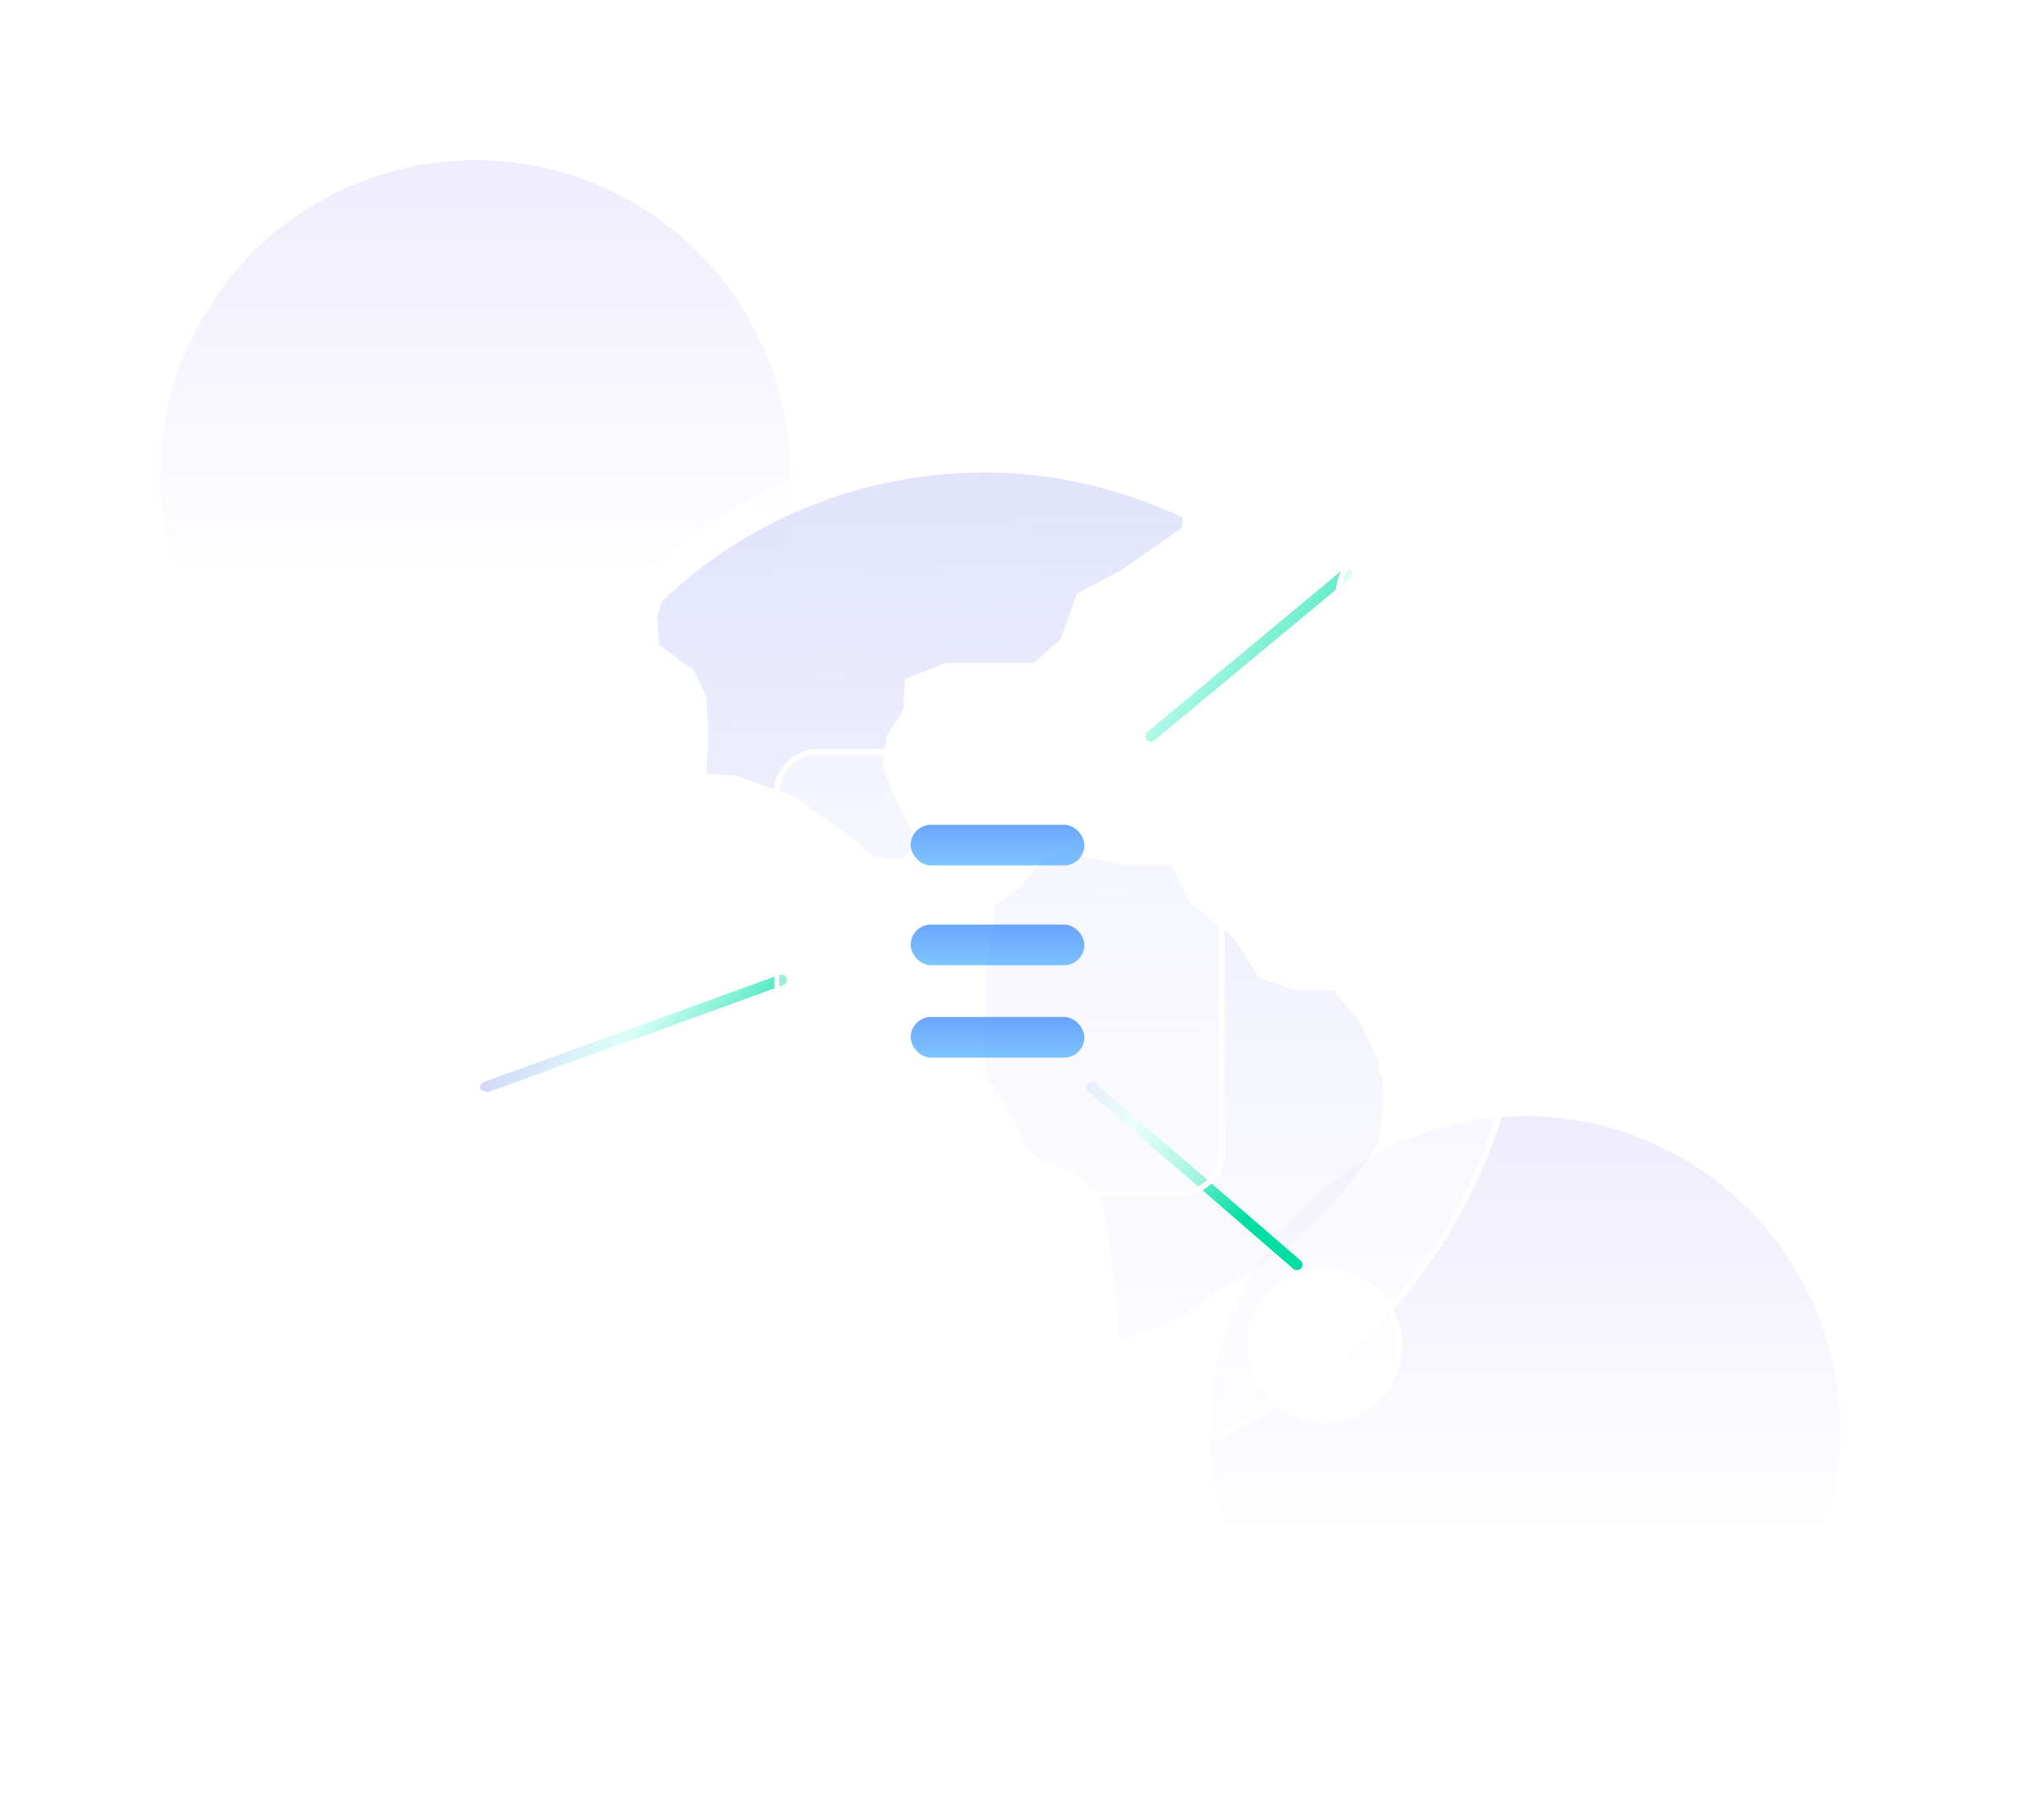<svg width="370" height="328" viewBox="0 0 370 328" fill="none" xmlns="http://www.w3.org/2000/svg">
<circle opacity="0.5" cx="276.052" cy="259.052" r="57.052" fill="url(#paint0_linear_351_16824)"/>
<circle opacity="0.5" cx="86.052" cy="86.052" r="57.052" fill="url(#paint1_linear_351_16824)"/>
<g filter="url(#filter0_bd_351_16824)">
<ellipse cx="180.986" cy="164" rx="95.083" ry="95" fill="white" fill-opacity="0.6" shape-rendering="crispEdges"/>
<path d="M275.569 164C275.569 216.19 233.224 258.5 180.986 258.5C128.749 258.5 86.404 216.19 86.404 164C86.404 111.809 128.749 69.5 180.986 69.5C233.224 69.5 275.569 111.809 275.569 164Z" stroke="white" shape-rendering="crispEdges"/>
</g>
<path opacity="0.5" d="M163.463 128.586L163.831 122.853L171.254 119.977H187.186L192.001 115.672L194.96 107.411L203.118 103.107L213.885 95.578L214.131 93.696C203.241 88.607 191.178 85.522 178.292 85.522C155.445 85.522 134.768 94.48 119.746 108.928L118.976 111.716L119.344 116.735L125.646 121.406L127.87 126.077L128.238 132.543L127.87 140.071L133.437 140.437L139.372 142.599C139.372 142.599 144.187 144.028 145.675 145.474C147.163 146.903 155.322 151.94 156.425 153.735C157.546 155.53 163.095 155.53 163.095 155.53C167.542 151.94 163.095 146.921 163.095 146.921L161.24 142.581L159.751 138.276L160.487 133.257L163.463 128.586ZM246.135 184.931L241.32 179.197H234.282L227.979 177.036L223.165 169.507L215.374 163.408L212.03 156.576H203.871L192.386 154.432L189.042 155.513L184.227 160.881L180.148 163.756L178.292 177.402C178.292 177.402 178.292 192.111 178.292 193.558C178.292 194.987 180.516 197.863 182.371 200.738C184.227 203.614 185.33 206.838 186.818 208.633C188.307 210.428 190.145 210.428 192.754 211.509C195.345 212.589 197.936 215.099 199.056 216.894C200.177 218.689 200.912 225.503 200.912 225.503L202.4 237.355V242.478C206.62 241.241 210.682 239.777 214.586 237.93L219.821 234.13L228.715 228.745L231.796 226.967C238.781 221.216 244.752 214.472 249.461 206.803L250.232 202.568V195.336L249.111 191.031L246.135 184.931Z" fill="url(#paint2_linear_351_16824)"/>
<path d="M87.911 196.782L141.432 177.38" stroke="url(#paint3_linear_351_16824)" stroke-width="2" stroke-linecap="round" stroke-linejoin="round"/>
<path d="M208.333 133.225L243.791 103.789" stroke="url(#paint4_linear_351_16824)" stroke-width="2" stroke-linecap="round" stroke-linejoin="round"/>
<path d="M197.629 196.782L234.759 228.894" stroke="url(#paint5_linear_351_16824)" stroke-width="2" stroke-linecap="round" stroke-linejoin="round"/>
<g filter="url(#filter1_bd_351_16824)">
<rect x="140.094" y="128.542" width="81.62" height="80.951" rx="8" fill="white" fill-opacity="0.4" shape-rendering="crispEdges"/>
<rect x="140.594" y="129.042" width="80.62" height="79.951" rx="7.5" stroke="white" shape-rendering="crispEdges"/>
</g>
<rect opacity="0.6" x="164.847" y="149.282" width="31.444" height="7.359" rx="3.68" fill="url(#paint6_linear_351_16824)"/>
<rect opacity="0.6" x="164.847" y="167.345" width="31.444" height="7.359" rx="3.68" fill="url(#paint7_linear_351_16824)"/>
<rect opacity="0.6" x="164.847" y="184.07" width="31.444" height="7.359" rx="3.68" fill="url(#paint8_linear_351_16824)"/>
<g filter="url(#filter2_bd_351_16824)">
<circle cx="250.816" cy="97.433" r="9.032" fill="white" fill-opacity="0.8" shape-rendering="crispEdges"/>
<circle cx="250.816" cy="97.433" r="8.532" stroke="white" shape-rendering="crispEdges"/>
</g>
<g filter="url(#filter3_bd_351_16824)">
<circle cx="83.228" cy="200.796" r="14.049" fill="white" fill-opacity="0.8" shape-rendering="crispEdges"/>
<circle cx="83.228" cy="200.796" r="13.549" stroke="white" shape-rendering="crispEdges"/>
</g>
<g filter="url(#filter4_bd_351_16824)">
<circle cx="239.777" cy="233.577" r="14.049" fill="white" fill-opacity="0.8" shape-rendering="crispEdges"/>
<circle cx="239.777" cy="233.577" r="13.549" stroke="white" shape-rendering="crispEdges"/>
</g>
<defs>
<filter id="filter0_bd_351_16824" x="65.904" y="59" width="230.166" height="230" filterUnits="userSpaceOnUse" color-interpolation-filters="sRGB">
<feFlood flood-opacity="0" result="BackgroundImageFix"/>
<feGaussianBlur in="BackgroundImageFix" stdDeviation="1"/>
<feComposite in2="SourceAlpha" operator="in" result="effect1_backgroundBlur_351_16824"/>
<feColorMatrix in="SourceAlpha" type="matrix" values="0 0 0 0 0 0 0 0 0 0 0 0 0 0 0 0 0 0 127 0" result="hardAlpha"/>
<feOffset dy="10"/>
<feGaussianBlur stdDeviation="10"/>
<feComposite in2="hardAlpha" operator="out"/>
<feColorMatrix type="matrix" values="0 0 0 0 0.004 0 0 0 0 0.451 0 0 0 0 0.941 0 0 0 0.1 0"/>
<feBlend mode="normal" in2="effect1_backgroundBlur_351_16824" result="effect2_dropShadow_351_16824"/>
<feBlend mode="normal" in="SourceGraphic" in2="effect2_dropShadow_351_16824" result="shape"/>
</filter>
<filter id="filter1_bd_351_16824" x="121.794" y="113.542" width="118.22" height="121.251" filterUnits="userSpaceOnUse" color-interpolation-filters="sRGB">
<feFlood flood-opacity="0" result="BackgroundImageFix"/>
<feGaussianBlur in="BackgroundImageFix" stdDeviation="7.5"/>
<feComposite in2="SourceAlpha" operator="in" result="effect1_backgroundBlur_351_16824"/>
<feColorMatrix in="SourceAlpha" type="matrix" values="0 0 0 0 0 0 0 0 0 0 0 0 0 0 0 0 0 0 127 0" result="hardAlpha"/>
<feOffset dy="7"/>
<feGaussianBlur stdDeviation="9.15"/>
<feComposite in2="hardAlpha" operator="out"/>
<feColorMatrix type="matrix" values="0 0 0 0 0.004 0 0 0 0 0.451 0 0 0 0 0.941 0 0 0 0.1 0"/>
<feBlend mode="normal" in2="effect1_backgroundBlur_351_16824" result="effect2_dropShadow_351_16824"/>
<feBlend mode="normal" in="SourceGraphic" in2="effect2_dropShadow_351_16824" result="shape"/>
</filter>
<filter id="filter2_bd_351_16824" x="221.784" y="78.401" width="58.063" height="58.063" filterUnits="userSpaceOnUse" color-interpolation-filters="sRGB">
<feFlood flood-opacity="0" result="BackgroundImageFix"/>
<feGaussianBlur in="BackgroundImageFix" stdDeviation="2.65"/>
<feComposite in2="SourceAlpha" operator="in" result="effect1_backgroundBlur_351_16824"/>
<feColorMatrix in="SourceAlpha" type="matrix" values="0 0 0 0 0 0 0 0 0 0 0 0 0 0 0 0 0 0 127 0" result="hardAlpha"/>
<feOffset dy="10"/>
<feGaussianBlur stdDeviation="10"/>
<feComposite in2="hardAlpha" operator="out"/>
<feColorMatrix type="matrix" values="0 0 0 0 0.004 0 0 0 0 0.451 0 0 0 0 0.941 0 0 0 0.1 0"/>
<feBlend mode="normal" in2="effect1_backgroundBlur_351_16824" result="effect2_dropShadow_351_16824"/>
<feBlend mode="normal" in="SourceGraphic" in2="effect2_dropShadow_351_16824" result="shape"/>
</filter>
<filter id="filter3_bd_351_16824" x="49.178" y="176.747" width="68.099" height="68.099" filterUnits="userSpaceOnUse" color-interpolation-filters="sRGB">
<feFlood flood-opacity="0" result="BackgroundImageFix"/>
<feGaussianBlur in="BackgroundImageFix" stdDeviation="2.65"/>
<feComposite in2="SourceAlpha" operator="in" result="effect1_backgroundBlur_351_16824"/>
<feColorMatrix in="SourceAlpha" type="matrix" values="0 0 0 0 0 0 0 0 0 0 0 0 0 0 0 0 0 0 127 0" result="hardAlpha"/>
<feOffset dy="10"/>
<feGaussianBlur stdDeviation="10"/>
<feComposite in2="hardAlpha" operator="out"/>
<feColorMatrix type="matrix" values="0 0 0 0 0.004 0 0 0 0 0.451 0 0 0 0 0.941 0 0 0 0.1 0"/>
<feBlend mode="normal" in2="effect1_backgroundBlur_351_16824" result="effect2_dropShadow_351_16824"/>
<feBlend mode="normal" in="SourceGraphic" in2="effect2_dropShadow_351_16824" result="shape"/>
</filter>
<filter id="filter4_bd_351_16824" x="205.728" y="209.528" width="68.099" height="68.099" filterUnits="userSpaceOnUse" color-interpolation-filters="sRGB">
<feFlood flood-opacity="0" result="BackgroundImageFix"/>
<feGaussianBlur in="BackgroundImageFix" stdDeviation="2.65"/>
<feComposite in2="SourceAlpha" operator="in" result="effect1_backgroundBlur_351_16824"/>
<feColorMatrix in="SourceAlpha" type="matrix" values="0 0 0 0 0 0 0 0 0 0 0 0 0 0 0 0 0 0 127 0" result="hardAlpha"/>
<feOffset dy="10"/>
<feGaussianBlur stdDeviation="10"/>
<feComposite in2="hardAlpha" operator="out"/>
<feColorMatrix type="matrix" values="0 0 0 0 0.004 0 0 0 0 0.451 0 0 0 0 0.941 0 0 0 0.1 0"/>
<feBlend mode="normal" in2="effect1_backgroundBlur_351_16824" result="effect2_dropShadow_351_16824"/>
<feBlend mode="normal" in="SourceGraphic" in2="effect2_dropShadow_351_16824" result="shape"/>
</filter>
<linearGradient id="paint0_linear_351_16824" x1="276.052" y1="202" x2="276.052" y2="279.799" gradientUnits="userSpaceOnUse">
<stop stop-color="#DEDBF9"/>
<stop offset="1" stop-color="#DEDBF9" stop-opacity="0"/>
</linearGradient>
<linearGradient id="paint1_linear_351_16824" x1="86.052" y1="29" x2="86.052" y2="106.799" gradientUnits="userSpaceOnUse">
<stop stop-color="#DEDBF9"/>
<stop offset="1" stop-color="#DEDBF9" stop-opacity="0"/>
</linearGradient>
<linearGradient id="paint2_linear_351_16824" x1="184.604" y1="85.522" x2="185.501" y2="276.069" gradientUnits="userSpaceOnUse">
<stop stop-color="#C3C8F8"/>
<stop offset="1" stop-color="#DEDBF9" stop-opacity="0"/>
</linearGradient>
<linearGradient id="paint3_linear_351_16824" x1="92.096" y1="174.722" x2="132.902" y2="205.589" gradientUnits="userSpaceOnUse">
<stop stop-color="#CDBFFA"/>
<stop offset="0.479" stop-color="#DDFFF8"/>
<stop offset="1" stop-color="#01DEA2"/>
</linearGradient>
<linearGradient id="paint4_linear_351_16824" x1="177.255" y1="102.267" x2="237.957" y2="143.209" gradientUnits="userSpaceOnUse">
<stop stop-color="#CDBFFA"/>
<stop offset="0.479" stop-color="#DDFFF8"/>
<stop offset="1" stop-color="#01DEA2"/>
</linearGradient>
<linearGradient id="paint5_linear_351_16824" x1="175.388" y1="202.486" x2="216.194" y2="233.353" gradientUnits="userSpaceOnUse">
<stop stop-color="#CDBFFA"/>
<stop offset="0.479" stop-color="#DDFFF8"/>
<stop offset="1" stop-color="#01DEA2"/>
</linearGradient>
<linearGradient id="paint6_linear_351_16824" x1="182.876" y1="147.086" x2="182.876" y2="157.855" gradientUnits="userSpaceOnUse">
<stop stop-color="#005CFF"/>
<stop offset="1" stop-color="#2CA6FF"/>
</linearGradient>
<linearGradient id="paint7_linear_351_16824" x1="182.876" y1="165.149" x2="182.876" y2="175.919" gradientUnits="userSpaceOnUse">
<stop stop-color="#005CFF"/>
<stop offset="1" stop-color="#2CA6FF"/>
</linearGradient>
<linearGradient id="paint8_linear_351_16824" x1="182.876" y1="181.875" x2="182.876" y2="192.644" gradientUnits="userSpaceOnUse">
<stop stop-color="#005CFF"/>
<stop offset="1" stop-color="#2CA6FF"/>
</linearGradient>
</defs>
</svg>
